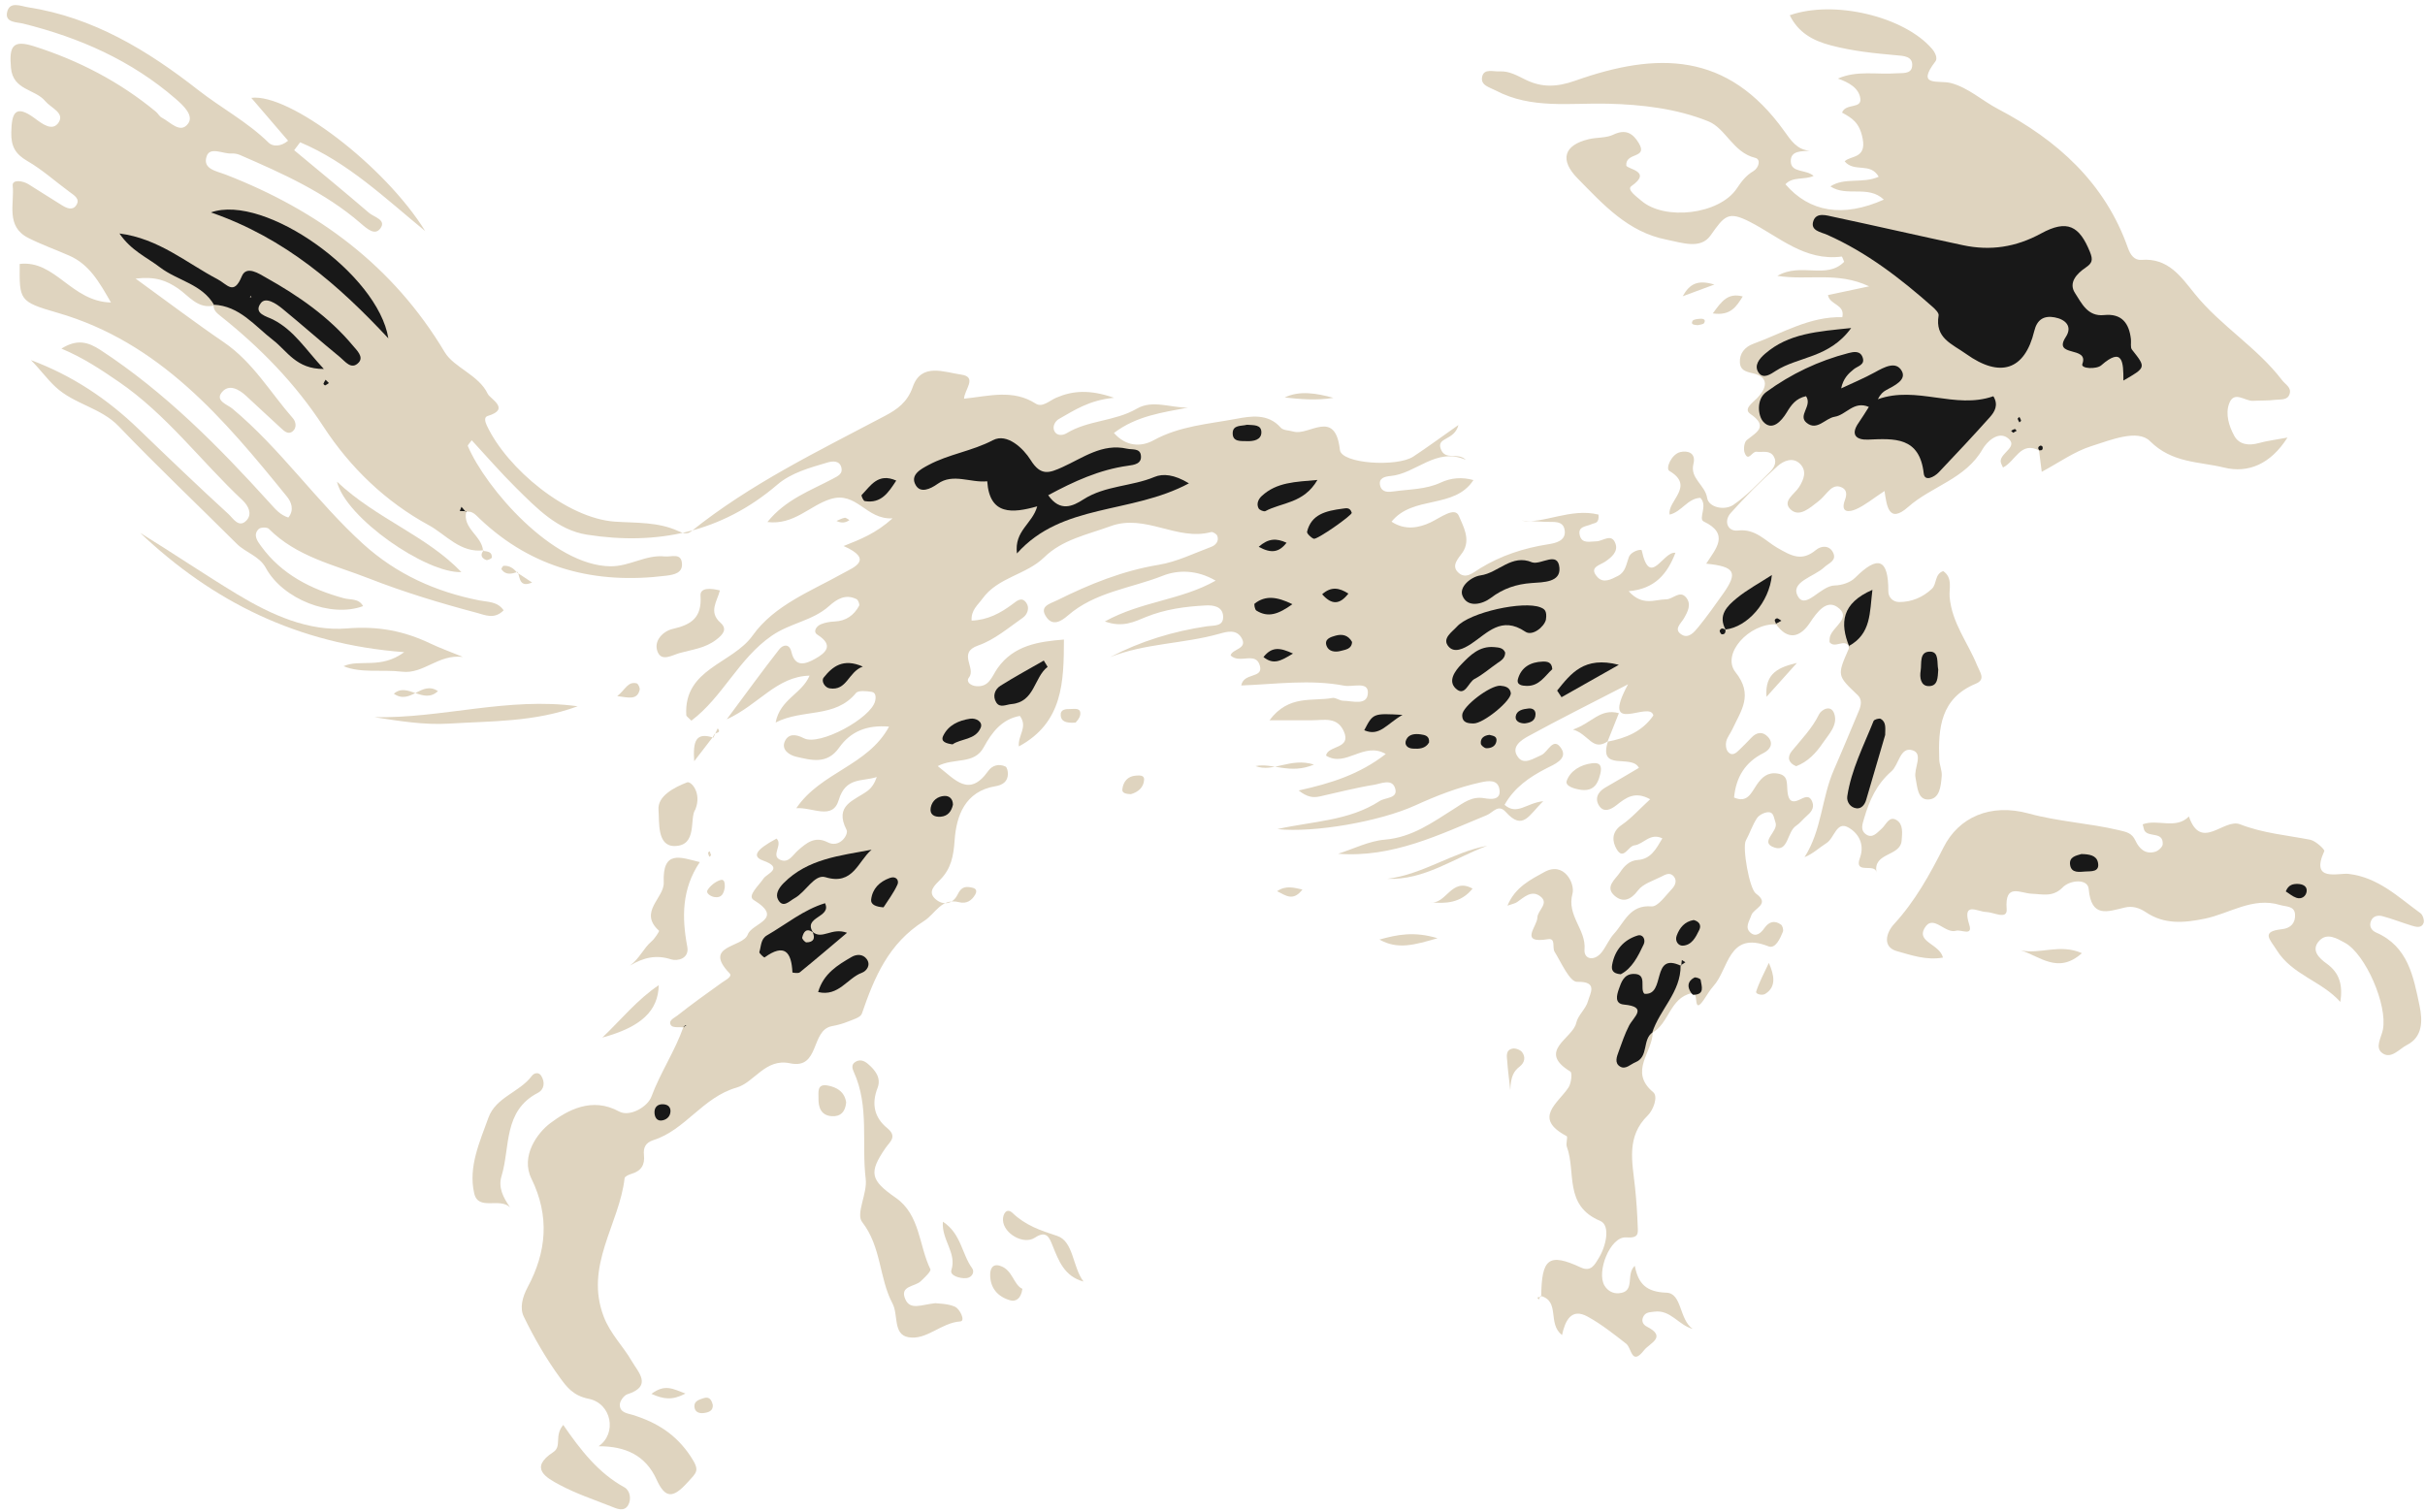 <svg width="255" height="159" viewBox="0 0 255 159" fill="none" xmlns="http://www.w3.org/2000/svg">
<path d="M194.461 68.006C193.935 67.103 192.95 68.273 192.381 67.53C192.394 67.356 192.38 67.156 192.427 66.974C192.703 65.894 194.822 64.954 193.19 63.834C192.063 63.058 191.08 64.349 190.339 65.471C189.306 67.035 188.003 67.421 186.73 65.609L186.792 65.659C183.897 65.543 180.978 68.795 182.499 70.699C184.412 73.094 183.066 74.747 182.174 76.68C181.972 77.119 181.637 77.516 181.523 77.972C181.439 78.308 181.491 78.81 181.699 79.06C182.121 79.569 182.552 79.211 182.91 78.851C183.323 78.438 183.749 78.034 184.145 77.603C184.717 76.98 185.37 76.906 185.92 77.512C186.557 78.212 186.096 78.87 185.462 79.186C183.519 80.153 182.553 81.713 182.345 83.876C183.768 84.504 184.162 83.348 184.745 82.51C185.268 81.756 185.866 81.184 186.926 81.354C188.065 81.536 187.874 82.36 187.95 83.128C188.019 83.816 188.146 84.613 189.182 84.125C189.735 83.866 190.273 83.524 190.579 84.356C190.819 85.009 190.406 85.454 189.941 85.855C189.571 86.173 189.27 86.588 188.868 86.849C187.912 87.471 188.06 89.616 186.612 89.143C184.892 88.582 187.068 87.457 186.699 86.492C186.525 86.034 186.535 85.415 185.963 85.418C185.546 85.421 184.978 85.71 184.75 86.053C184.27 86.775 184.004 87.636 183.583 88.403C183.195 89.109 183.949 93.476 184.643 93.976C186.208 95.101 184.411 95.514 184.167 96.244C183.955 96.882 183.422 97.561 184.095 98.113C184.664 98.581 185.179 98.12 185.535 97.608C186.009 96.93 186.605 96.756 187.279 97.244C187.448 97.366 187.56 97.795 187.479 97.993C187.187 98.715 186.693 99.816 185.962 99.527C181.729 97.854 181.797 101.927 180.174 103.711C179.792 104.131 179.511 104.642 179.187 105.114C177.984 106.875 178.644 104.239 178.025 104.622C178.105 104.462 178.105 104.462 177.861 104.462C175.583 104.957 175.521 107.65 173.731 108.629C172.867 105.824 175.361 104.293 176.19 102.137C176.284 101.923 176.691 101.95 176.628 101.627C176.605 101.513 176.466 101.61 176.388 101.866C176.363 101.949 176.27 102.01 176.204 102.085C175.715 102.697 175.422 103.419 174.984 104.062C174.057 105.422 173.088 105.957 171.587 104.497C173.453 106.488 171.806 108.221 171.482 110.056C172.243 109.443 172.238 107.793 173.787 108.569C173.805 110.646 171.231 112.689 173.844 114.869C174.384 115.319 173.853 116.742 173.278 117.304C170.984 119.542 171.647 122.198 171.928 124.843C172.072 126.203 172.163 127.572 172.213 128.939C172.242 129.714 172.36 130.238 170.989 130.139C169.322 130.018 167.832 133.794 168.735 135.23C169.089 135.793 169.631 136.055 170.217 136.012C172.036 135.881 170.907 134.029 171.907 133.127C172.269 135.022 173.114 135.878 175.237 135.953C176.882 136.012 176.55 138.746 177.991 139.762C176.519 139.374 175.668 137.727 173.984 137.947C173.496 138.011 173 137.981 172.769 138.543C172.579 139.005 172.833 139.346 173.171 139.519C175.332 140.621 173.474 141.249 172.885 142.001C171.553 143.701 171.588 141.778 171.001 141.32C169.698 140.304 168.385 139.26 166.944 138.468C165.226 137.522 164.585 138.898 164.255 140.405C162.689 139.211 164.095 136.847 162.004 136.29L162.067 136.361C162.102 132.322 162.864 131.743 166.235 133.302C167.325 133.806 167.709 132.955 168.071 132.388C168.892 131.102 169.379 128.868 168.268 128.403C164.417 126.793 165.749 123.246 164.76 120.603C164.633 120.264 164.893 119.568 164.736 119.485C161.157 117.587 163.829 116.053 164.941 114.36C165.227 113.925 165.344 112.827 165.134 112.699C161.563 110.528 165.385 109.233 165.748 107.58C165.927 106.764 166.773 106.101 166.987 105.283C167.193 104.492 168.098 103.202 165.843 103.26C165.068 103.28 164.182 101.248 163.464 100.082C163.21 99.668 163.623 98.64 162.783 98.776C159.694 99.275 161.648 97.436 161.663 96.501C161.677 95.719 163.011 94.969 161.89 94.21C161.011 93.615 160.25 94.369 159.528 94.874C159.314 95.023 159.024 95.066 158.517 95.248C159.322 93.284 161.002 92.486 162.383 91.719C164.497 90.542 165.632 92.962 165.356 93.976C164.718 96.313 166.799 97.736 166.62 99.851C166.53 100.909 167.66 101.135 168.432 100.142C168.911 99.526 169.21 98.758 169.732 98.188C170.829 96.99 171.374 95.141 173.666 95.326C174.333 95.379 175.143 94.186 175.81 93.491C176.126 93.162 176.389 92.638 176.009 92.177C175.602 91.681 175.094 91.993 174.683 92.202C173.831 92.634 172.765 92.946 172.241 93.647C171.477 94.67 170.649 94.942 169.806 94.227C168.695 93.284 169.87 92.483 170.352 91.749C170.773 91.109 171.332 90.503 172.212 90.444C173.587 90.35 174.131 89.316 174.806 88.173C173.513 87.538 172.815 88.802 171.869 88.906C171.2 88.98 170.723 90.529 170.005 89.321C169.537 88.532 169.411 87.522 170.52 86.764C171.54 86.066 172.382 85.105 173.522 84.059C171.903 83.154 170.939 83.923 169.971 84.687C169.39 85.145 168.663 85.482 168.177 84.773C167.671 84.035 167.983 83.298 168.803 82.829C169.97 82.163 171.121 81.472 172.34 80.755C171.565 79.249 168.019 81.245 169.093 77.943L169.036 78.003C170.959 77.64 172.693 76.942 173.858 75.248C173.514 73.588 168.172 77.574 171.196 71.969C167.349 73.954 164.01 75.617 160.741 77.407C159.975 77.827 158.794 78.566 159.654 79.665C160.286 80.472 161.259 79.755 162.069 79.418C162.781 79.123 163.347 77.362 164.204 78.764C164.869 79.853 163.344 80.435 162.62 80.805C160.796 81.741 159.226 82.835 158.211 84.645C159.535 85.788 160.458 84.465 162.283 84.261C160.77 85.707 160.164 87.423 158.346 85.403C157.539 84.505 157.01 85.455 156.345 85.728C151.343 87.787 146.443 90.232 140.707 89.791C142.345 89.273 143.957 88.445 145.627 88.306C148.49 88.066 150.634 86.494 152.888 85.073C153.887 84.442 154.755 83.718 156.086 83.949C156.762 84.065 157.907 84.191 157.662 82.952C157.465 81.953 156.478 82.114 155.702 82.282C153.307 82.804 151.039 83.696 148.815 84.708C145.083 86.406 138.165 87.609 134.318 87.198C138.016 86.364 141.832 86.349 145.074 84.247C145.678 83.855 146.981 83.99 146.724 82.977C146.431 81.814 145.218 82.423 144.473 82.541C142.562 82.846 140.682 83.344 138.789 83.76C138.118 83.907 137.491 83.871 136.562 83.135C140.028 82.371 142.99 81.417 145.719 79.297C143.396 77.942 141.509 80.766 139.437 79.466C139.63 78.365 142.161 78.798 141.304 76.904C140.602 75.352 139.223 75.75 137.982 75.75C136.721 75.749 135.459 75.75 133.496 75.75C135.531 73.017 138.035 73.797 140.106 73.405C140.45 73.34 140.853 73.69 141.231 73.695C142.227 73.707 143.835 74.278 143.839 72.816C143.841 71.641 142.238 72.284 141.343 72.112C137.771 71.427 134.166 71.954 130.523 72.092C130.778 70.701 132.829 71.384 132.49 70.045C132.084 68.445 130.347 69.875 129.404 68.931C129.561 68.245 131.18 68.266 130.588 67.149C130.044 66.125 128.998 66.436 128.213 66.656C124.442 67.719 120.425 67.642 116.732 69.111C119.945 67.436 123.353 66.394 126.927 65.865C127.674 65.756 128.704 65.918 128.614 64.766C128.536 63.776 127.582 63.634 126.803 63.674C124.653 63.784 122.53 64.066 120.501 64.89C119.295 65.379 118.067 66.041 116.182 65.358C120.041 63.226 124.179 63.135 127.831 61.067C125.888 59.929 123.898 59.908 122.271 60.552C118.923 61.877 115.15 62.247 112.296 64.732C111.559 65.373 110.698 65.858 110.043 64.916C109.226 63.744 110.398 63.513 111.175 63.127C114.577 61.434 118.05 60.026 121.851 59.399C123.744 59.087 125.544 58.195 127.367 57.513C127.828 57.34 128.208 56.923 128.006 56.361C127.937 56.165 127.531 55.91 127.353 55.958C123.766 56.93 120.453 53.991 116.773 55.34C114.335 56.234 111.721 56.736 109.807 58.609C107.901 60.473 104.952 60.69 103.314 62.956C102.818 63.644 102.102 64.155 102.168 65.269C103.855 65.212 105.199 64.484 106.454 63.55C106.94 63.19 107.436 62.717 107.92 63.397C108.31 63.947 108.019 64.642 107.562 64.962C106.047 66.023 104.567 67.294 102.864 67.884C100.635 68.658 102.682 70.251 101.89 71.255C101.538 71.701 102.072 72.111 102.637 72.163C104.035 72.291 104.282 71.148 104.901 70.271C106.596 67.868 109.203 67.473 111.877 67.263C111.865 71.723 111.783 75.987 107.137 78.502C107.022 77.303 108.113 76.483 107.247 75.293C105.371 75.627 104.305 77 103.444 78.591C102.44 80.448 100.33 79.662 98.606 80.57C100.444 81.99 101.899 83.914 103.908 81.095C104.346 80.481 105.027 80.3 105.723 80.613C105.893 80.69 105.981 81.104 105.985 81.365C105.997 82.214 105.387 82.571 104.688 82.685C101.456 83.215 100.563 85.834 100.385 88.355C100.267 90.05 100.011 91.357 98.868 92.516C98.309 93.083 97.552 93.751 98.288 94.48C99.094 95.277 100.19 95.146 100.706 94.061C101.114 93.203 101.608 93.194 102.327 93.381C102.762 93.496 102.673 93.861 102.561 94.06C102.196 94.703 101.651 95.082 100.858 94.885C98.965 94.413 98.377 96.095 97.174 96.856C93.423 99.227 91.948 102.771 90.629 106.608C90.491 107.011 89.693 107.228 89.164 107.443C88.629 107.662 88.055 107.816 87.484 107.921C85.213 108.336 86.243 112.504 83.069 111.826C80.474 111.272 79.323 113.847 77.454 114.383C73.885 115.408 72.07 118.848 68.693 119.911C67.885 120.165 67.629 120.711 67.714 121.477C67.831 122.515 67.413 123.16 66.4 123.454C66.13 123.532 65.701 123.728 65.68 123.908C65.123 128.777 61.43 133.124 63.487 138.477C64.191 140.307 65.513 141.555 66.428 143.141C67.105 144.314 68.656 145.78 65.966 146.637C65.606 146.753 65.172 147.363 65.175 147.741C65.183 148.619 66.041 148.64 66.677 148.847C69.123 149.649 71.086 150.847 72.627 153.175C73.637 154.699 73.268 154.83 72.29 155.913C70.79 157.572 69.962 157.643 69.038 155.6C67.893 153.068 65.775 152.088 62.941 152.104C64.894 150.781 64.34 147.598 61.89 147.109C60.242 146.779 59.562 145.824 58.883 144.893C57.419 142.883 56.156 140.696 55.072 138.454C54.644 137.57 54.922 136.426 55.487 135.372C57.475 131.666 57.818 127.907 55.88 123.954C54.721 121.591 56.505 119.142 57.871 118.12C59.683 116.765 62.229 115.325 65.104 116.897C66.213 117.503 68.099 116.413 68.497 115.34C69.444 112.786 70.985 110.535 71.875 107.979L71.943 108.054C71.47 107.997 70.764 108.111 70.571 107.848C70.201 107.343 70.917 107.05 71.218 106.813C72.746 105.611 74.323 104.471 75.908 103.344C76.296 103.068 77.048 102.708 76.722 102.369C73.845 99.376 78.121 99.693 78.638 98.269C79.072 97.077 82.547 96.679 79.246 94.647C78.547 94.216 79.798 93.131 80.294 92.386C80.632 91.882 82.464 91.305 80.251 90.509C79.094 90.093 79.395 89.404 81.657 88.195C82.368 88.85 80.975 90.016 82.088 90.446C82.957 90.781 83.347 89.924 83.934 89.416C84.739 88.719 85.661 87.878 87.021 88.579C88.313 89.246 89.257 87.744 89.022 87.284C87.683 84.664 89.833 84.201 91.212 83.187C91.659 82.858 91.981 82.362 92.198 81.718C90.7 82.223 88.928 81.682 88.199 84.133C87.557 86.293 85.482 84.883 83.736 84.998C86.315 81.19 91.248 80.555 93.489 76.419C91.104 76.216 89.41 76.969 88.23 78.642C86.972 80.424 85.314 79.95 83.728 79.587C83.063 79.436 82.091 78.875 82.544 77.934C82.911 77.173 83.644 77.178 84.532 77.642C86.159 78.491 91.614 75.528 92.027 73.719C92.121 73.305 92.098 72.833 91.662 72.763C91.115 72.676 90.255 72.587 90.007 72.89C87.806 75.57 84.426 74.517 81.563 75.987C82.021 73.538 84.323 72.975 85.13 71.057C81.652 71.15 79.808 74.1 76.419 75.655C78.523 72.828 80.194 70.52 81.951 68.278C82.301 67.831 83 67.619 83.22 68.563C83.616 70.253 84.737 69.827 85.693 69.299C86.85 68.659 87.708 67.863 85.96 66.756C85.448 66.431 85.845 65.846 86.334 65.649C86.777 65.469 87.281 65.382 87.763 65.363C88.959 65.314 89.789 64.713 90.339 63.714C90.422 63.566 90.243 63.099 90.07 63.014C88.917 62.443 88.015 62.991 87.168 63.75C85.447 65.29 83.092 65.519 81.148 66.863C77.652 69.279 76.001 73.309 72.7 75.793C72.4 75.474 72.172 75.346 72.165 75.206C71.89 70.305 77.011 69.832 79.146 66.834C81.428 63.631 85.289 62.172 88.688 60.269C89.702 59.701 91.976 58.871 88.711 57.425C90.523 56.705 92.101 56.094 93.855 54.515C91.035 54.673 90.111 51.606 87.293 52.499C85.134 53.183 83.481 55.244 80.696 54.902C82.605 52.528 85.204 51.611 87.555 50.363C88.147 50.049 88.641 49.829 88.475 49.17C88.287 48.419 87.55 48.481 87.014 48.641C85.159 49.195 83.214 49.708 81.736 50.974C75.892 55.984 69.096 57.39 61.718 56.231C58.63 55.746 56.423 53.437 54.272 51.311C52.66 49.719 51.175 47.998 49.606 46.304C49.386 46.616 49.156 46.82 49.193 46.909C51.069 51.316 58.097 59.494 64.187 59.557C66.224 59.578 67.891 58.317 69.894 58.52C70.623 58.594 71.642 58.103 71.714 59.288C71.772 60.251 70.914 60.439 70.065 60.545C62.633 61.476 55.998 59.822 50.46 54.569C50.026 54.157 49.673 53.686 48.984 53.83L49.036 53.764C48.59 55.589 50.693 56.339 50.796 57.932L50.877 57.869C48.426 58.206 46.879 56.207 45.088 55.234C40.586 52.787 36.842 49.207 34.007 44.858C31.06 40.338 27.366 36.554 23.169 33.222C22.776 32.911 22.416 32.606 22.46 32.044C23.619 31.047 24.689 31.55 25.626 32.347C27.56 33.993 29.782 35.293 31.705 37.583C30.675 35.649 29.054 34.983 27.776 33.946C27.006 33.322 26.438 32.664 26.992 31.727C27.599 30.701 28.571 31.087 29.325 31.527C31.625 32.867 33.618 34.612 35.538 36.441C35.798 36.688 36.006 37.092 36.522 36.926C34.377 33.848 31.262 31.982 28.162 30.108C27.478 29.695 26.571 29.296 25.94 29.805C24.18 31.226 22.902 30.169 21.457 29.272C19.148 27.838 16.759 26.537 14.211 25.543C16.296 26.958 18.663 27.888 20.74 29.306C21.707 29.966 23.268 30.343 22.544 32.125C20.801 32.548 19.849 31.1 18.705 30.326C17.499 29.51 16.38 29.058 14.258 29.3C17.673 31.774 20.545 33.955 23.521 35.983C26.605 38.083 28.426 41.286 30.807 43.998C31.108 44.341 31.23 44.972 30.795 45.347C30.314 45.761 29.892 45.343 29.539 45.02C28.314 43.902 27.106 42.763 25.886 41.639C25.108 40.92 24.06 40.345 23.321 41.265C22.603 42.158 23.92 42.547 24.421 42.964C29.52 47.211 33.274 52.746 38.167 57.19C41.683 60.385 45.801 62.234 50.396 63.144C51.303 63.324 52.308 63.243 52.959 64.187C51.979 65.177 51.005 64.68 50.117 64.445C46.285 63.429 42.53 62.294 38.796 60.835C35.067 59.377 31.211 58.563 28.261 55.612C28.08 55.43 27.4 55.444 27.209 55.631C26.561 56.262 27.087 56.934 27.45 57.434C29.608 60.409 32.695 61.966 36.138 62.912C36.861 63.111 37.72 62.908 38.181 63.745C34.8 65.008 29.739 63.023 27.952 59.727C27.269 58.467 25.84 58.132 24.895 57.188C20.767 53.069 16.528 49.057 12.497 44.845C10.6 42.862 7.818 42.534 5.84 40.693C4.926 39.845 4.225 38.846 3.251 37.871C7.632 39.507 11.312 41.979 14.576 45.128C17.704 48.144 20.843 51.153 24.048 54.087C24.498 54.498 25.14 55.621 25.954 54.697C26.526 54.046 26.134 53.204 25.508 52.617C21.129 48.506 17.527 43.603 12.481 40.148C10.641 38.889 8.824 37.659 6.46 36.663C8.099 35.638 9.248 35.948 10.583 36.822C17.346 41.25 22.968 46.934 28.348 52.876C28.954 53.545 29.453 54.16 30.322 54.428C30.969 53.629 30.626 52.785 30.185 52.242C23.536 44.05 16.791 35.991 6.025 32.887C1.997 31.725 2.042 31.57 2.07 27.758C5.827 27.327 7.485 31.716 11.669 31.814C10.404 29.605 9.381 27.806 7.272 26.879C5.841 26.249 4.358 25.725 2.967 25.019C0.572 23.804 1.53 21.415 1.336 19.519C1.268 18.856 2.383 18.983 3.024 19.394C4.168 20.127 5.328 20.836 6.476 21.563C7.003 21.896 7.63 22.185 8.027 21.572C8.443 20.927 7.828 20.561 7.342 20.205C5.846 19.111 4.454 17.846 2.862 16.925C1.591 16.192 1.156 15.355 1.186 13.926C1.228 11.931 1.567 10.898 3.652 12.44C4.42 13.008 5.533 13.891 6.18 12.857C6.806 11.855 5.353 11.354 4.757 10.635C3.686 9.344 1.374 9.514 1.154 7.147C0.938 4.8 1.371 4.163 3.606 4.875C8.288 6.368 12.588 8.601 16.39 11.745C16.615 11.931 16.76 12.242 17.006 12.368C17.902 12.828 18.971 14.114 19.782 12.997C20.394 12.153 19.323 11.129 18.464 10.386C13.806 6.354 8.365 3.955 2.447 2.485C1.769 2.316 0.545 2.391 0.736 1.341C0.964 0.071 2.19 0.647 2.948 0.764C9.803 1.825 15.504 5.289 20.853 9.477C23.276 11.373 26.03 12.822 28.252 15.011C28.685 15.436 29.542 15.435 30.293 14.799C29.029 13.326 27.76 11.846 26.424 10.291C30.399 9.779 40.467 17.427 44.71 24.3C40.526 20.875 36.581 17.072 31.56 14.964C31.351 15.242 31.143 15.52 30.934 15.798C33.562 17.988 36.21 20.155 38.802 22.385C39.322 22.832 40.663 23.119 39.998 24.02C39.441 24.774 38.694 24.151 37.921 23.48C34.194 20.246 29.717 18.247 25.232 16.299C24.97 16.186 24.654 16.127 24.368 16.145C23.457 16.207 22.089 15.381 21.732 16.431C21.269 17.791 22.768 17.988 23.747 18.369C33.414 22.127 41.327 27.945 46.765 37.038C47.739 38.668 50.344 39.42 51.291 41.425C51.544 41.96 53.735 43.016 51.278 43.75C50.879 43.869 51.007 44.356 51.192 44.75C53.325 49.306 59.632 54.527 64.672 54.862C66.899 55.01 69.192 54.878 71.303 55.844C71.764 56.055 72.233 56.247 72.674 55.892C78.905 50.879 86.068 47.437 93.076 43.728C94.347 43.055 95.418 42.307 95.985 40.684C96.882 38.113 99.295 39.149 101.077 39.399C102.808 39.642 101.408 40.985 101.374 41.931C104.009 41.654 106.517 40.915 108.91 42.448C109.609 42.896 110.358 42.133 111.072 41.826C112.825 41.069 114.617 40.957 117.148 41.835C114.516 42.085 112.972 43.153 111.363 44.057C110.944 44.292 110.643 44.848 110.867 45.327C111.115 45.858 111.755 45.808 112.15 45.568C114.432 44.176 117.227 44.327 119.554 42.974C121.194 42.021 123.1 42.893 124.911 42.87C122.237 43.385 119.528 43.726 117.135 45.536C118.383 46.946 119.946 47.051 121.314 46.3C124.045 44.8 127.074 44.596 129.999 44.048C131.514 43.764 133.334 43.45 134.677 44.977C134.939 45.276 135.561 45.256 136.015 45.389C137.652 45.87 140.406 42.915 140.898 47.318C141.063 48.787 146.925 49.133 148.616 48.019C150.025 47.091 151.384 46.088 153.362 44.698C152.927 46.388 151.017 45.944 151.51 47.234C151.986 48.483 153.306 47.521 154.141 48.366C151.006 46.981 148.928 49.823 146.195 50.065C145.639 50.115 144.913 50.274 145.136 51.101C145.333 51.829 146.04 51.757 146.603 51.676C148.243 51.444 149.932 51.483 151.487 50.758C152.589 50.244 153.748 50.156 154.939 50.49C152.923 53.585 148.6 52.05 146.326 54.865C147.722 55.796 149.198 55.531 150.442 54.936C151.495 54.432 153.002 53.245 153.414 54.275C153.798 55.235 154.745 56.75 153.771 58.133C153.352 58.729 152.585 59.479 153.318 60.19C154.124 60.975 154.877 60.236 155.647 59.767C157.842 58.426 160.238 57.64 162.791 57.243C163.554 57.126 164.751 56.886 164.521 55.692C164.332 54.71 163.307 54.922 162.543 54.884C161.467 54.83 160.389 54.778 159.974 54.757C162.256 55.145 165.151 53.386 168.091 54.121C168.182 55.087 167.674 54.982 167.393 55.115C166.827 55.385 165.861 55.329 166.127 56.325C166.366 57.221 167.19 56.937 167.862 56.931C168.55 56.926 169.465 56.028 169.874 57.169C170.174 58.003 169.485 58.595 168.803 59.062C168.236 59.45 167.032 59.653 167.976 60.69C168.604 61.38 169.412 60.939 170.131 60.57C170.947 60.152 171.006 59.33 171.275 58.607C171.523 57.942 172.601 57.72 172.635 57.882C173.501 61.903 174.851 57.965 176.18 58.135C175.326 60.375 174.002 61.943 171.26 62.177C172.719 63.791 174.005 63.041 175.209 63.032C175.933 63.026 176.652 62.011 177.324 62.864C177.881 63.569 177.47 64.346 177.063 65.048C176.75 65.586 175.937 66.2 176.851 66.753C177.562 67.184 178.155 66.479 178.566 65.978C179.492 64.847 180.337 63.649 181.184 62.455C182.778 60.206 182.467 59.587 179.417 59.282C180.401 57.734 181.926 56.17 179.156 54.846C178.54 54.554 179.62 53.172 178.8 52.358C177.448 52.419 176.835 53.829 175.572 54.12C175.287 52.694 178.294 51.144 175.539 49.527C175.121 49.281 175.749 47.777 176.682 47.547C177.436 47.362 178.373 47.602 178.072 48.792C177.685 50.322 179.297 50.994 179.517 52.375C179.674 53.362 181.336 53.737 182.284 53.088C183.691 52.125 184.887 50.84 186.115 49.633C186.518 49.236 186.884 48.647 186.538 48.037C186.119 47.299 185.365 47.593 184.705 47.511C184.23 47.452 183.846 48.633 183.46 47.627C183.315 47.248 183.408 46.506 183.68 46.286C184.731 45.439 185.993 44.867 184.044 43.521C183.336 43.033 184.231 42.4 184.705 41.933C185.802 40.851 186.101 39.643 184.288 39.253C183.435 39.069 183.004 38.845 182.958 38.143C182.896 37.186 183.474 36.483 184.361 36.161C187.428 35.049 190.29 33.262 193.728 33.361C194.044 31.99 192.398 32.084 192.218 31.034C193.42 30.779 194.628 30.521 196.548 30.113C193.175 28.534 190.176 29.525 186.897 29.013C189.394 27.563 192.054 29.43 193.922 27.535C193.818 27.307 193.719 26.976 193.663 26.983C189.772 27.493 187.083 24.903 183.984 23.32C181.723 22.167 181.342 22.682 179.87 24.766C178.811 26.264 176.842 25.515 175.24 25.202C171.194 24.413 168.588 21.506 165.893 18.764C163.971 16.809 164.441 15.256 167.08 14.634C167.927 14.434 168.887 14.527 169.642 14.166C170.932 13.547 171.698 14.001 172.326 15.05C173.324 16.717 170.925 15.969 171.008 17.407C171.117 17.808 173.793 18.001 171.55 19.573C171.023 19.943 172.117 20.695 172.58 21.098C175.042 23.238 180.797 22.561 182.628 19.828C183.136 19.069 183.599 18.457 184.378 17.996C184.928 17.669 185.222 16.757 184.558 16.598C182.248 16.044 181.462 13.493 179.643 12.762C176.319 11.425 172.699 10.994 169.048 10.905C165.105 10.809 161.039 11.493 157.297 9.524C156.618 9.166 155.617 8.977 155.87 8.013C156.086 7.192 157.036 7.547 157.687 7.509C158.714 7.451 159.548 7.96 160.44 8.393C162.129 9.213 163.701 9.173 165.642 8.487C174.238 5.445 181.657 5.419 187.642 13.814C188.335 14.785 188.976 15.76 190.313 15.854C189.451 15.919 188.265 15.823 188.309 16.987C188.353 18.206 189.899 17.783 190.711 18.501C189.714 18.949 188.519 18.542 187.746 19.378C190.282 22.319 193.792 22.905 198.094 20.995C196.444 19.421 194.202 20.754 192.473 19.602C193.993 18.618 195.827 19.347 197.555 18.589C196.665 17.027 194.995 18.179 193.974 16.971C194.555 16.349 196.281 16.716 195.869 14.586C195.54 12.887 194.778 12.438 193.702 11.844C194.066 10.826 195.781 11.488 195.623 10.355C195.472 9.256 194.403 8.659 193.262 8.264C195.272 7.376 197.351 7.864 199.368 7.711C200.01 7.662 200.961 7.826 201.067 6.993C201.206 5.896 200.136 5.876 199.411 5.812C197.088 5.607 194.794 5.372 192.515 4.77C190.584 4.26 189.1 3.416 188.202 1.605C192.855 -0.038 200.24 1.731 203.162 5.14C203.517 5.554 203.766 6.135 203.518 6.458C201.422 9.181 203.867 8.398 205.147 8.735C206.988 9.221 208.417 10.578 210.089 11.455C216.293 14.706 221.347 19.211 223.763 26.081C224.02 26.811 224.44 27.392 225.187 27.332C227.997 27.108 229.332 29.092 230.805 30.916C233.52 34.28 237.339 36.53 239.972 39.985C240.318 40.441 240.969 40.737 240.769 41.414C240.554 42.135 239.812 41.979 239.273 42.048C238.499 42.149 237.708 42.108 236.926 42.156C236.064 42.21 234.918 41.022 234.397 42.462C233.994 43.575 234.396 44.839 234.948 45.844C235.462 46.78 236.492 46.892 237.551 46.593C238.374 46.361 239.236 46.263 240.538 46.019C238.768 48.813 236.408 49.798 233.874 49.175C231.259 48.531 228.423 48.73 226.082 46.394C224.784 45.099 221.926 46.285 219.923 46.917C218.122 47.485 216.512 48.654 214.697 49.622C214.593 48.792 214.501 48.073 214.41 47.353L214.472 47.4C212.469 46.329 211.957 48.512 210.625 49.169C210.536 48.936 210.374 48.71 210.379 48.49C210.404 47.587 212.278 46.973 211.133 46.075C210.133 45.292 208.921 46.462 208.483 47.229C206.683 50.38 203.124 51.129 200.65 53.319C198.588 55.145 198.4 53.158 198.165 51.639C196.943 52.443 196.123 53.131 195.184 53.55C194.493 53.858 193.481 53.998 194.006 52.58C194.241 51.947 194.206 51.406 193.478 51.189C192.956 51.034 192.552 51.345 192.204 51.721C191.875 52.077 191.561 52.46 191.18 52.75C190.328 53.397 189.248 54.417 188.334 53.618C187.322 52.733 188.706 51.984 189.181 51.226C189.675 50.438 190.026 49.554 189.307 48.807C188.537 48.008 187.523 48.48 186.922 49.018C185.194 50.568 183.544 52.219 181.996 53.95C181.22 54.817 181.68 55.926 182.756 55.796C184.591 55.571 185.666 56.911 186.889 57.611C188.408 58.482 189.462 59.081 190.967 57.833C191.491 57.398 192.346 57.309 192.749 58.097C193.192 58.967 192.279 59.228 191.822 59.663C190.773 60.666 188.159 61.204 189.077 62.745C189.898 64.123 191.43 61.597 192.945 61.571C193.668 61.559 194.572 61.263 195.068 60.768C197.473 58.368 198.581 58.73 198.568 62.193C198.565 62.804 199.037 63.316 199.713 63.316C201.03 63.318 202.195 62.815 203.148 61.925C203.68 61.427 203.423 60.374 204.336 60.063C205.365 60.761 204.939 61.911 205.012 62.771C205.242 65.506 206.937 67.587 207.905 69.98C208.21 70.733 208.84 71.458 207.755 71.909C204.068 73.438 203.799 76.559 203.922 79.88C203.944 80.459 204.228 81.042 204.181 81.607C204.096 82.641 203.988 84.052 202.763 84.083C201.633 84.112 201.623 82.751 201.425 81.789C201.22 80.79 202.306 79.253 201.081 78.898C199.795 78.524 199.676 80.435 198.902 81.111C197.331 82.481 196.577 84.169 196.022 86.062C195.848 86.65 195.622 87.265 196.135 87.685C196.861 88.277 197.358 87.594 197.854 87.165C198.334 86.749 198.637 85.764 199.436 86.25C200.157 86.689 200.023 87.637 199.966 88.41C199.838 90.105 196.918 89.627 197.328 91.765C197.2 90.712 194.917 92.033 195.574 90.242C196.142 88.7 195.325 87.541 194.317 87.003C193.105 86.355 192.89 88.155 192.059 88.671C191.331 89.122 190.714 89.752 189.753 90.154C191.576 87.308 191.542 83.93 192.84 80.969C193.743 78.908 194.595 76.826 195.472 74.754C195.715 74.181 195.819 73.558 195.348 73.109C193.18 71.043 193.167 71.058 194.398 68.247C194.434 68.166 194.399 68.053 194.397 67.956C195.355 66.506 195.334 64.733 196.068 63.463C195.115 64.676 195.309 66.505 194.461 68.006Z" fill="#DFD4BF"/>
<path d="M225.312 86.696C226.876 86.102 228.801 87.268 230.172 85.87C231.455 89.587 233.842 86.023 235.555 86.693C237.938 87.627 240.455 87.835 242.926 88.315C243.504 88.428 244.482 89.353 244.411 89.509C242.898 92.812 245.89 91.783 246.951 91.906C250.095 92.272 252.183 94.348 254.523 96.04C254.769 96.217 254.952 96.792 254.851 97.07C254.639 97.655 254.054 97.486 253.602 97.349C252.577 97.038 251.579 96.636 250.545 96.36C250.085 96.236 249.536 96.306 249.315 96.872C249.099 97.427 249.381 97.865 249.854 98.071C253.237 99.547 253.785 102.72 254.43 105.787C254.757 107.35 254.763 109.062 253.1 109.901C252.312 110.297 251.444 111.438 250.51 110.756C249.7 110.168 250.408 109.133 250.572 108.291C251.078 105.692 248.744 100.351 246.593 99.162C245.729 98.683 244.705 98.073 243.897 98.923C242.939 99.93 243.898 100.797 244.656 101.341C246.035 102.332 246.362 103.611 246.1 105.376C244.11 103.154 241.043 102.542 239.414 99.937C238.688 98.774 237.707 97.971 239.945 97.727C240.915 97.621 241.384 97.043 241.334 96.173C241.283 95.254 240.377 95.368 239.76 95.179C236.885 94.303 234.462 96.079 231.839 96.619C229.626 97.074 227.577 97.235 225.65 95.938C224.939 95.459 224.21 95.261 223.435 95.444C221.599 95.877 219.913 96.581 219.635 93.491C219.533 92.369 217.653 92.555 216.91 93.319C215.868 94.388 214.784 94.037 213.651 93.994C212.44 93.951 210.794 92.815 211.009 95.61C211.099 96.781 209.633 95.927 208.851 95.913C207.962 95.895 206.276 94.739 207.082 97.272C207.47 98.492 206.211 97.732 205.691 97.887C204.501 98.241 203.252 96.041 202.358 97.643C201.55 99.088 203.951 99.278 204.312 100.708C202.558 101.025 200.94 100.443 199.464 100.031C197.94 99.607 198.311 98.121 199.165 97.191C201.374 94.784 202.92 91.992 204.378 89.106C205.965 85.965 209.281 84.448 213.334 85.558C216.454 86.413 219.655 86.566 222.773 87.301C223.616 87.5 224.172 87.592 224.554 88.414C224.943 89.254 225.604 89.896 226.646 89.573C226.967 89.475 227.406 89.073 227.42 88.79C227.493 87.448 226.027 88.068 225.534 87.407C225.435 87.275 225.426 87.076 225.312 86.696Z" fill="#DFD4BF"/>
<path d="M98.361 137.057C98.707 137.109 99.631 137.089 100.404 137.421C100.94 137.651 101.549 138.939 100.978 138.976C98.964 139.109 97.445 140.97 95.535 140.639C93.874 140.351 94.488 138.283 93.852 137.089C92.436 134.428 92.696 131.138 90.652 128.511C89.98 127.648 91.217 125.506 91.035 124.014C90.579 120.264 91.434 116.361 89.784 112.746C89.627 112.405 89.496 111.982 89.914 111.701C90.393 111.378 90.855 111.543 91.247 111.873C92.035 112.534 92.684 113.369 92.28 114.412C91.621 116.111 91.946 117.54 93.287 118.636C94.403 119.548 93.567 120.077 93.11 120.745C91.328 123.343 91.534 124.12 94.186 125.967C96.766 127.762 96.612 130.98 97.834 133.485C97.937 133.697 97.218 134.371 96.81 134.756C96.189 135.342 94.554 135.216 95.207 136.661C95.735 137.827 96.902 137.204 98.361 137.057Z" fill="#DFD4BF"/>
<path d="M14.737 56.04C18.157 58.149 21.48 60.403 24.935 62.495C28.58 64.701 32.475 66.417 36.478 66.092C39.78 65.823 42.492 66.358 45.294 67.695C46.255 68.154 47.264 68.513 48.666 69.088C46.061 68.784 44.553 70.918 42.271 70.642C40.165 70.387 37.984 70.825 36.124 70.066C37.812 69.283 40.033 70.42 42.501 68.588C31.267 67.743 22.333 63.242 14.737 56.04Z" fill="#DFD4BF"/>
<path d="M53.632 126.976C52.513 125.903 50.3 127.38 49.867 125.509C49.227 122.739 50.437 120.118 51.359 117.552C52.138 115.384 54.639 114.881 55.922 113.157C56.163 112.833 56.649 112.722 56.91 113.139C57.327 113.805 57.247 114.578 56.558 114.936C52.901 116.837 53.669 120.633 52.737 123.693C52.372 124.894 52.905 125.918 53.632 126.976Z" fill="#DFD4BF"/>
<path d="M59.227 149.86C61.068 152.528 62.922 154.917 65.656 156.421C66.265 156.756 66.408 157.681 66.058 158.29C65.622 159.05 64.842 158.661 64.226 158.417C62.426 157.706 60.571 157.084 58.871 156.176C57.449 155.416 55.591 154.413 58.178 152.72C59.117 152.104 58.247 151.023 59.227 149.86Z" fill="#DFD4BF"/>
<path d="M66.234 101.552C67.238 100.838 67.662 99.728 68.507 99.01C68.861 98.709 69.348 97.93 69.305 97.891C67.093 95.907 69.858 94.453 69.795 92.816C69.658 89.35 71.535 90.164 73.587 90.668C71.684 93.503 71.69 96.481 72.271 99.572C72.509 100.846 71.195 101.099 70.592 100.903C68.991 100.383 67.684 100.7 66.234 101.552Z" fill="#DFD4BF"/>
<path d="M60.744 74.279C56.182 75.959 51.654 75.823 47.204 76.103C44.608 76.265 41.973 75.828 39.351 75.423C46.457 75.58 53.391 73.271 60.744 74.279Z" fill="#DFD4BF"/>
<path d="M35.434 50.658C39.637 54.602 44.775 56.282 48.517 60.166C44.823 60.324 36.347 54.467 35.434 50.658Z" fill="#DFD4BF"/>
<path d="M113.937 134.784C111.922 134.234 111.332 132.608 110.686 131.01C110.35 130.18 110.058 129.346 108.823 130.167C107.641 130.953 105.531 129.746 105.467 128.324C105.439 127.684 105.848 126.972 106.479 127.575C107.836 128.872 109.378 129.4 111.149 129.974C112.903 130.542 112.764 133.232 113.937 134.784Z" fill="#DFD4BF"/>
<path d="M73.119 85.134C72.465 86.034 73.393 88.939 70.951 88.978C69.063 89.009 69.351 86.444 69.245 85.179C69.12 83.707 70.926 82.796 72.255 82.281C72.652 82.126 73.83 83.369 73.119 85.134Z" fill="#DFD4BF"/>
<path d="M75.7 62.096C75.428 63.222 74.469 64.346 75.758 65.489C76.508 66.154 76.06 66.721 75.271 67.311C74.104 68.183 72.766 68.317 71.469 68.681C70.665 68.907 69.585 69.606 69.157 68.568C68.672 67.389 69.758 66.366 70.722 66.149C72.722 65.695 73.818 64.948 73.663 62.65C73.604 61.763 74.767 61.862 75.7 62.096Z" fill="#DFD4BF"/>
<path d="M145.877 92.427C149.658 91.958 152.751 89.627 156.393 88.949C152.905 90.237 149.793 92.58 145.877 92.427Z" fill="#DFD4BF"/>
<path d="M188.866 80.585C188.058 80.236 187.895 79.632 188.424 78.983C189.437 77.74 190.56 76.606 191.283 75.123C191.513 74.651 192.523 74.054 192.873 75.039C193.306 76.254 192.278 77.247 191.667 78.156C190.989 79.162 190.108 80.123 188.866 80.585Z" fill="#DFD4BF"/>
<path d="M63.34 109.122C65.287 107.265 67.034 105.104 69.271 103.611C69.204 106.327 67.429 108.006 63.34 109.122Z" fill="#DFD4BF"/>
<path d="M99.147 128.486C101.07 129.734 101.136 131.883 102.222 133.376C102.522 133.788 102.199 134.371 101.618 134.423C100.932 134.483 99.857 134.155 100.041 133.586C100.632 131.752 98.995 130.412 99.147 128.486Z" fill="#DFD4BF"/>
<path d="M212.493 99.946C214.503 100.402 216.604 99.215 218.919 100.244C216.422 102.495 214.494 100.563 212.493 99.946Z" fill="#DFD4BF"/>
<path d="M107.508 135.556C107.36 136.63 106.779 136.915 106.218 136.753C104.924 136.379 104.118 135.474 104.121 134.06C104.123 133.45 104.369 132.869 105.169 133.129C106.497 133.559 106.549 135.09 107.508 135.556Z" fill="#DFD4BF"/>
<path d="M151.165 98.673C148.736 99.378 146.973 99.901 145.056 98.814C146.94 98.289 148.691 97.934 151.165 98.673Z" fill="#DFD4BF"/>
<path d="M150.386 94.893C152.074 95.188 152.602 92.2 154.848 93.455C153.62 94.977 152.033 95.058 150.386 94.893Z" fill="#DFD4BF"/>
<path d="M158.814 114.66C158.656 113.204 158.549 112.459 158.502 111.712C158.467 111.163 158.262 110.458 159.043 110.282C159.35 110.214 159.872 110.409 160.059 110.66C160.449 111.183 160.325 111.764 159.788 112.182C159.222 112.624 158.853 113.163 158.814 114.66Z" fill="#DFD4BF"/>
<path d="M88.978 115.943C88.895 116.939 88.37 117.457 87.452 117.39C86.33 117.307 86.045 116.451 86.068 115.509C86.083 114.905 85.875 113.961 87.009 114.159C88.021 114.337 88.826 114.848 88.978 115.943Z" fill="#DFD4BF"/>
<path d="M186.003 101.268C186.586 102.593 186.8 103.799 185.619 104.528C185.298 104.728 184.584 104.548 184.668 104.288C185.005 103.246 185.542 102.269 186.003 101.268Z" fill="#DFD4BF"/>
<path d="M188.953 69.722C187.962 70.827 186.97 71.933 185.755 73.287C185.544 70.705 187.18 70.153 188.953 69.722Z" fill="#DFD4BF"/>
<path d="M135.094 41.803C136.642 41.048 138.434 41.354 140.218 41.841C138.4 42.15 136.602 41.966 135.094 41.803Z" fill="#DFD4BF"/>
<path d="M169.094 77.944C167.454 79.086 167.092 77.224 165.405 76.725C167.397 76.045 168.252 74.468 170.233 75.003C169.789 76.117 169.413 77.061 169.036 78.003L169.094 77.944Z" fill="#DFD4BF"/>
<path d="M180.109 32.961C181.045 31.674 181.699 30.764 183.258 31.178C182.575 32.262 181.979 33.232 180.109 32.961Z" fill="#DFD4BF"/>
<path d="M168.224 81.588C168.05 82.228 167.696 83.249 166.281 83.07C165.612 82.985 164.543 82.694 164.749 82.117C165.122 81.065 166.205 80.425 167.381 80.277C167.904 80.211 168.643 80.208 168.224 81.588Z" fill="#DFD4BF"/>
<path d="M118.918 83.523C118.49 83.505 117.969 83.448 118.019 83.016C118.107 82.228 118.563 81.627 119.459 81.57C119.818 81.547 120.338 81.503 120.309 81.999C120.259 82.841 119.664 83.306 118.918 83.523Z" fill="#DFD4BF"/>
<path d="M64.906 73.21C65.763 72.534 66.008 71.642 66.946 71.868C67.106 71.906 67.314 72.352 67.265 72.549C66.997 73.626 66.177 73.386 64.906 73.21Z" fill="#DFD4BF"/>
<path d="M41.416 72.961C43.201 74.194 44.319 71.521 46.053 72.686C44.501 74.147 42.846 71.684 41.416 72.961Z" fill="#DFD4BF"/>
<path d="M138.173 80.409C135.644 81.482 133.843 80.205 132.025 80.569C133.894 81.278 135.678 79.629 138.173 80.409Z" fill="#DFD4BF"/>
<path d="M76.215 93.318C76.112 93.946 75.906 94.477 75.114 94.343C74.71 94.273 74.217 93.931 74.391 93.633C74.662 93.173 75.186 92.753 75.693 92.572C76.233 92.379 76.214 92.937 76.215 93.318Z" fill="#DFD4BF"/>
<path d="M74.961 77.512C74.408 78.228 73.856 78.945 72.998 80.058C72.857 77.933 73.169 76.974 75.016 77.581L74.961 77.512Z" fill="#DFD4BF"/>
<path d="M136.957 93.553C135.974 94.826 135.215 94.189 134.293 93.728C135.247 93.077 136.086 93.37 136.957 93.553Z" fill="#DFD4BF"/>
<path d="M176.943 31.157C177.689 29.819 178.546 29.405 180.274 29.926C178.961 30.412 178.07 30.74 176.943 31.157Z" fill="#DFD4BF"/>
<path d="M113.104 75.992C111.994 76.091 111.583 75.797 111.538 75.262C111.48 74.576 112.076 74.567 112.551 74.568C112.991 74.569 113.67 74.404 113.597 75.135C113.555 75.559 113.133 75.945 113.104 75.992Z" fill="#DFD4BF"/>
<path d="M178.526 34.199C178.154 34.159 177.762 34.156 177.976 33.753C178.067 33.584 178.484 33.553 178.758 33.526C179.045 33.498 179.415 33.571 179.206 33.961C179.112 34.136 178.706 34.143 178.526 34.199Z" fill="#DFD4BF"/>
<path d="M74.955 147.763C74.984 148.375 74.549 148.529 74.051 148.604C73.507 148.687 73.051 148.502 73.018 147.926C72.984 147.346 73.525 147.196 73.975 147.048C74.606 146.839 74.824 147.238 74.955 147.763Z" fill="#DFD4BF"/>
<path d="M72.082 146.561C70.681 147.295 69.796 147.165 68.501 146.595C69.936 145.512 70.784 146.084 72.082 146.561Z" fill="#DFD4BF"/>
<path d="M54.375 60.221C54.886 60.557 55.395 60.893 55.955 61.262C54.631 61.826 54.685 60.809 54.446 60.147L54.375 60.221Z" fill="#DFD4BF"/>
<path d="M54.445 60.147C53.825 60.345 53.199 60.534 52.73 59.872C52.695 59.823 52.87 59.513 52.96 59.507C53.561 59.466 54.013 59.766 54.37 60.227C54.375 60.222 54.445 60.147 54.445 60.147Z" fill="#DFD4BF"/>
<path d="M75.015 77.579C75.167 77.252 75.319 76.924 75.47 76.596C75.916 77.134 75.187 77.016 75.099 77.257C75.066 77.344 75.001 77.419 74.955 77.506C74.959 77.51 75.015 77.579 75.015 77.579Z" fill="#DFD4BF"/>
<path d="M50.796 57.933C51.231 58.008 51.762 57.995 51.716 58.635C51.709 58.742 51.271 58.952 51.119 58.893C50.625 58.696 50.46 58.333 50.874 57.87C50.877 57.869 50.796 57.933 50.796 57.933Z" fill="#DFD4BF"/>
<path d="M89.322 54.697C88.879 55.023 88.426 55.016 87.961 54.786C88.247 54.67 88.525 54.509 88.822 54.457C88.968 54.431 89.149 54.608 89.322 54.697Z" fill="#DFD4BF"/>
<path d="M74.78 89.956C74.715 90.01 74.651 90.061 74.587 90.114C74.538 89.973 74.473 89.835 74.453 89.69C74.447 89.644 74.566 89.58 74.627 89.525C74.678 89.67 74.729 89.813 74.78 89.956Z" fill="#DFD4BF"/>
<path d="M162.005 136.291C161.935 136.423 161.866 136.554 161.797 136.686C161.751 136.61 161.705 136.537 161.659 136.462C161.795 136.428 161.93 136.394 162.067 136.361L162.005 136.291Z" fill="#DFD4BF"/>
<path d="M223.285 40.023C223.291 38.103 223.232 36.428 220.952 38.424C220.468 38.849 218.774 38.794 218.969 38.278C219.697 36.342 215.801 37.62 217.229 35.438C217.958 34.325 217.196 33.588 216.052 33.376C214.935 33.17 214.207 33.597 213.915 34.806C212.91 38.979 210.29 39.752 206.768 37.239C205.244 36.152 203.445 35.569 203.855 33.174C203.9 32.914 203.497 32.517 203.222 32.273C199.84 29.279 196.29 26.535 192.12 24.687C191.473 24.401 190.311 24.263 190.692 23.214C191.022 22.307 192.059 22.65 192.781 22.803C197.33 23.773 201.864 24.817 206.413 25.788C209.291 26.402 211.969 26.003 214.63 24.553C217.382 23.052 218.655 23.754 219.767 26.494C220.114 27.348 220.001 27.678 219.322 28.139C218.387 28.774 217.482 29.724 218.197 30.818C218.88 31.861 219.509 33.318 221.249 33.136C223.109 32.944 223.891 33.989 224.077 35.676C224.119 36.046 223.996 36.529 224.187 36.771C225.674 38.654 225.691 38.64 223.285 40.023Z" fill="#181818"/>
<path d="M189.913 41.666C188.827 41.905 188.353 42.602 187.88 43.382C187.314 44.314 186.335 45.378 185.41 44.346C184.867 43.739 184.652 42.015 185.731 41.227C188.339 39.323 191.239 37.942 194.381 37.132C194.92 36.993 195.613 36.858 195.867 37.592C196.14 38.378 195.364 38.486 194.936 38.829C194.355 39.293 193.821 39.815 193.608 40.846C194.79 40.289 196.004 39.786 197.148 39.157C198.127 38.619 199.37 37.92 199.981 39.016C200.508 39.961 199.198 40.562 198.341 41.025C198.013 41.201 197.732 41.458 197.465 41.988C201.548 40.518 205.6 43.087 209.612 41.672C210.178 42.605 209.746 43.313 209.235 43.885C207.485 45.843 205.687 47.76 203.878 49.665C203.41 50.158 202.394 50.702 202.292 49.801C201.852 45.925 199.222 46.115 196.438 46.234C195.232 46.287 194.532 45.75 195.45 44.453C195.827 43.919 196.162 43.354 196.519 42.798C194.94 42.114 194.139 43.634 192.927 43.83C191.921 43.992 191.077 45.352 189.979 44.473C189.002 43.691 190.613 42.697 189.913 41.666Z" fill="#181818"/>
<path d="M125.021 50.833C118.889 54.114 111.693 52.881 106.936 58.207C106.639 55.806 108.57 55.094 109.067 53.253C106.489 53.98 104.051 54.235 103.812 50.616C102.074 50.805 100.223 49.734 98.612 50.877C97.769 51.477 96.811 51.852 96.322 51.072C95.621 49.952 96.837 49.333 97.643 48.901C99.776 47.758 102.218 47.447 104.414 46.294C105.912 45.508 107.634 47.186 108.379 48.383C109.448 50.104 110.347 49.744 111.706 49.134C113.871 48.161 115.887 46.599 118.511 47.19C119.057 47.313 119.846 47.121 119.964 47.851C120.116 48.798 119.238 48.895 118.599 48.984C115.589 49.404 112.918 50.631 110.225 52.082C111.48 53.894 112.835 53.225 113.914 52.531C116.215 51.052 118.973 51.175 121.405 50.158C122.283 49.791 123.469 49.887 125.021 50.833Z" fill="#181818"/>
<path d="M22.544 32.126C21.285 29.87 18.674 29.531 16.817 28.111C15.434 27.054 13.776 26.353 12.562 24.554C16.698 25.089 19.608 27.65 22.879 29.369C23.912 29.912 24.576 31.116 25.425 29.061C25.918 27.866 27.268 28.805 27.986 29.206C31.392 31.111 34.594 33.328 37.12 36.363C37.513 36.834 38.278 37.533 37.714 38.133C36.946 38.951 36.291 38 35.742 37.552C33.707 35.889 31.739 34.144 29.707 32.476C29.046 31.933 27.938 31.179 27.419 31.887C26.612 32.986 28.07 33.278 28.723 33.614C30.936 34.754 32.137 36.754 34.054 38.805C31.148 38.826 30.197 36.91 28.728 35.779C26.792 34.289 25.21 32.174 22.459 32.044C22.46 32.045 22.544 32.126 22.544 32.126Z" fill="#181818"/>
<path d="M22.179 22.34C27.843 20.334 39.771 28.836 40.836 35.582C35.633 30.012 30.009 25.046 22.179 22.34Z" fill="#181818"/>
<path d="M85.443 98.004C86.477 98.878 87.439 97.496 89.07 98.101C87.263 99.625 85.695 100.966 84.094 102.267C83.932 102.398 83.328 102.291 83.328 102.277C83.228 100.092 82.479 99.189 80.388 100.7C80.356 100.723 79.81 100.255 79.851 100.128C80.046 99.518 79.981 98.757 80.65 98.371C82.667 97.208 84.485 95.683 86.755 94.99C87.489 96.503 84.392 96.408 85.498 98.063C85.374 98.169 85.249 98.271 85.122 98.371C85.218 98.24 85.345 98.134 85.443 98.004Z" fill="#181818"/>
<path d="M176.722 101.531C176.77 104.338 174.508 106.171 173.731 108.63C173.731 108.63 173.788 108.57 173.787 108.569C172.665 109.321 173.4 111.143 171.974 111.718C171.448 111.93 170.942 112.516 170.365 112.173C169.741 111.801 170.012 111.131 170.211 110.588C170.545 109.671 170.856 108.737 171.301 107.873C171.792 106.925 173.313 105.895 170.759 105.65C169.764 105.555 170.006 104.666 170.224 104.037C170.478 103.31 170.749 102.476 171.71 102.43C173.317 102.353 172.37 103.965 172.912 104.516C175.227 104.742 173.553 100.043 176.781 101.582L176.722 101.531Z" fill="#181818"/>
<path d="M162.558 65.183C162.374 65.925 161.146 66.943 160.395 66.436C157.867 64.727 156.39 66.602 154.703 67.71C153.881 68.25 152.944 68.687 152.344 68.022C151.569 67.165 152.69 66.472 153.201 65.903C154.562 64.388 160.221 63.162 161.99 63.879C162.371 64.034 162.711 64.197 162.558 65.183Z" fill="#181818"/>
<path d="M161.123 59.147C162.077 59.425 163.817 57.918 163.98 59.708C164.12 61.242 162.32 61.229 161.046 61.319C159.478 61.43 158.081 61.882 156.767 62.884C155.898 63.546 154.303 63.966 153.78 62.637C153.412 61.699 154.702 60.653 155.689 60.514C157.565 60.252 158.962 58.219 161.123 59.147Z" fill="#181818"/>
<path d="M91.649 89.365C90.21 90.588 89.708 93.15 86.799 92.255C85.639 91.898 84.734 93.825 83.546 94.469C83.004 94.764 82.352 95.549 81.834 94.642C81.511 94.079 81.838 93.444 82.406 92.871C84.95 90.311 88.33 89.993 91.649 89.365Z" fill="#181818"/>
<path d="M194.662 34.498C192.345 37.685 189.093 37.48 186.725 39.008C186.22 39.333 185.419 39.913 184.921 39.183C184.414 38.439 184.994 37.733 185.6 37.207C188.088 35.052 191.106 34.868 194.662 34.498Z" fill="#181818"/>
<path d="M198.234 77.302C197.59 79.495 196.908 81.808 196.236 84.124C196.084 84.647 195.728 85.064 195.23 85.012C194.576 84.945 194.162 84.329 194.25 83.744C194.671 80.941 195.977 78.425 197.015 75.826C197.079 75.666 197.614 75.509 197.777 75.606C198.366 75.957 198.239 76.598 198.234 77.302Z" fill="#181818"/>
<path d="M158.278 68.633C158.269 69.249 157.84 69.478 157.443 69.751C156.648 70.298 155.916 70.959 155.066 71.398C154.386 71.751 154.059 73.337 153.073 72.406C152.233 71.614 152.99 70.569 153.662 69.873C154.596 68.906 155.566 67.919 157.123 68.056C157.628 68.1 158.076 68.131 158.278 68.633Z" fill="#181818"/>
<path d="M181.478 66.256C180.597 64.717 181.624 63.737 182.618 62.919C183.718 62.015 184.998 61.333 186.322 60.475C186.052 63.35 183.743 65.953 181.435 66.204L181.478 66.256Z" fill="#181818"/>
<path d="M138.533 50.477C137.089 52.969 134.775 52.828 133.065 53.753C132.912 53.837 132.442 53.645 132.345 53.462C132.091 52.98 132.328 52.486 132.684 52.158C134.261 50.706 136.187 50.686 138.533 50.477Z" fill="#181818"/>
<path d="M157.763 72.116C158.274 72.157 158.767 72.286 158.866 72.865C158.997 73.639 156.001 76.099 154.95 76.087C154.358 76.081 153.74 76.019 153.76 75.19C153.783 74.284 156.679 72.075 157.763 72.116Z" fill="#181818"/>
<path d="M110.162 70.133C108.711 71.26 108.811 73.832 106.365 74.048C105.805 74.097 105.151 74.487 104.768 73.887C104.355 73.242 104.586 72.506 105.209 72.115C106.694 71.183 108.239 70.346 109.76 69.471C109.895 69.691 110.028 69.911 110.162 70.133Z" fill="#181818"/>
<path d="M141.218 53.491C141.413 53.49 141.945 53.259 142.143 53.927C142.214 54.169 138.478 56.803 138.141 56.66C137.843 56.533 137.399 56.103 137.446 55.913C137.896 54.101 139.392 53.725 141.218 53.491Z" fill="#181818"/>
<path d="M86.03 104.335C86.594 102.393 88.078 101.5 89.558 100.64C90.076 100.339 90.748 100.325 91.144 100.873C91.6 101.506 91.112 102.13 90.638 102.303C89.102 102.864 88.181 104.846 86.03 104.335Z" fill="#181818"/>
<path d="M163.74 72.628C165.181 70.854 166.563 68.967 170.227 69.92C167.809 71.287 166.006 72.306 164.202 73.326C164.048 73.093 163.894 72.861 163.74 72.628Z" fill="#181818"/>
<path d="M194.461 68.007C193.446 65.515 193.659 63.441 196.894 62.033C196.595 64.444 196.782 66.656 194.396 67.956C194.397 67.956 194.461 68.007 194.461 68.007Z" fill="#181818"/>
<path d="M90.729 70.104C89.18 70.666 89.076 72.697 87.222 72.39C86.733 72.308 86.321 71.628 86.616 71.258C87.538 70.101 88.658 69.194 90.729 70.104Z" fill="#181818"/>
<path d="M92.906 95.427C92.072 95.366 91.543 95.128 91.606 94.603C91.742 93.468 92.473 92.736 93.553 92.34C94.265 92.078 94.554 92.622 94.377 93.017C93.975 93.918 93.353 94.72 92.906 95.427Z" fill="#181818"/>
<path d="M147.479 75.184C145.791 76.155 145.065 77.497 143.456 76.801C144.388 75.01 144.388 75.01 147.479 75.184Z" fill="#181818"/>
<path d="M163.229 70.382C162.452 71.085 161.873 72.159 160.547 72.136C160.056 72.127 159.443 72.039 159.62 71.408C159.972 70.153 160.969 69.62 162.225 69.579C162.701 69.564 163.195 69.632 163.229 70.382Z" fill="#181818"/>
<path d="M142.175 67.516C142.142 68.263 141.494 68.321 140.982 68.458C140.4 68.614 139.727 68.53 139.5 67.942C139.214 67.201 139.931 66.994 140.448 66.85C141.129 66.663 141.77 66.78 142.175 67.516Z" fill="#181818"/>
<path d="M139.03 62.5C139.979 61.655 140.823 61.808 141.79 62.428C140.862 63.623 140.022 63.621 139.03 62.5Z" fill="#181818"/>
<path d="M100.166 78.286C99.471 78.186 98.891 77.999 99.178 77.396C99.723 76.253 100.822 75.768 102.013 75.587C102.659 75.487 103.375 75.935 103.127 76.53C102.583 77.835 101.033 77.667 100.166 78.286Z" fill="#181818"/>
<path d="M178.098 96.76C178.663 96.903 178.933 97.294 178.686 97.802C178.318 98.557 177.902 99.419 176.933 99.455C176.49 99.471 176.1 98.976 176.311 98.403C176.622 97.562 177.149 96.921 178.098 96.76Z" fill="#181818"/>
<path d="M94.245 50.543C93.417 51.813 92.663 52.984 90.934 52.701C90.784 52.676 90.545 52.125 90.602 52.067C91.546 51.096 92.322 49.687 94.245 50.543Z" fill="#181818"/>
<path d="M203.816 70.429C203.755 71.206 203.813 72.197 202.772 72.158C201.968 72.126 201.849 71.24 201.963 70.555C202.093 69.777 201.777 68.499 202.985 68.533C203.927 68.561 203.658 69.731 203.816 70.429Z" fill="#181818"/>
<path d="M170.429 102.462C169.552 102.394 169.428 101.979 169.528 101.446C169.815 99.91 170.729 98.851 172.189 98.392C172.779 98.208 173.066 98.837 172.843 99.315C172.25 100.578 171.612 101.848 170.429 102.462Z" fill="#181818"/>
<path d="M135.903 63.544C134.426 64.606 133.344 64.985 132.111 64.212C131.95 64.111 131.848 63.544 131.936 63.475C133.065 62.604 134.251 62.737 135.903 63.544Z" fill="#181818"/>
<path d="M100.208 84.627C100.058 85.312 99.684 85.838 98.906 85.895C98.248 85.944 97.725 85.664 97.873 84.922C98.016 84.205 98.577 83.75 99.307 83.711C99.815 83.685 100.199 83.999 100.208 84.627Z" fill="#181818"/>
<path d="M131.121 44.672C131.775 44.735 132.663 44.604 132.638 45.498C132.617 46.275 131.804 46.421 131.127 46.395C130.503 46.372 129.618 46.504 129.622 45.569C129.625 44.651 130.549 44.835 131.121 44.672Z" fill="#181818"/>
<path d="M132.358 57.506C133.373 56.611 134.214 56.587 135.288 57.081C134.487 58.109 133.663 58.226 132.358 57.506Z" fill="#181818"/>
<path d="M150.271 78.088C149.883 78.755 149.214 78.773 148.554 78.732C147.986 78.697 147.625 78.319 147.876 77.785C148.151 77.202 148.79 77.153 149.379 77.232C149.847 77.296 150.336 77.392 150.271 78.088Z" fill="#181818"/>
<path d="M160.333 76.081C159.802 76.085 159.295 75.841 159.386 75.321C159.493 74.705 160.141 74.574 160.72 74.512C161.174 74.463 161.471 74.683 161.467 75.11C161.461 75.82 160.924 76.007 160.333 76.081Z" fill="#181818"/>
<path d="M70.505 116.8C70.516 117.367 70.171 117.715 69.689 117.824C69.073 117.964 68.831 117.493 68.822 116.988C68.813 116.437 69.163 116.108 69.729 116.135C70.127 116.155 70.47 116.32 70.505 116.8Z" fill="#181818"/>
<path d="M156.621 77.287C156.952 77.386 157.436 77.395 157.358 77.934C157.275 78.503 156.789 78.699 156.297 78.691C156.092 78.685 155.736 78.399 155.716 78.212C155.655 77.632 156.045 77.353 156.621 77.287Z" fill="#181818"/>
<path d="M135.965 68.734C134.643 69.536 133.92 69.936 132.859 69.104C133.755 67.972 134.612 68.111 135.965 68.734Z" fill="#181818"/>
<path d="M34.238 39.937L34.585 40.284C34.457 40.372 34.335 40.474 34.195 40.533C34.161 40.548 33.997 40.394 34.01 40.356C34.061 40.208 34.157 40.076 34.238 39.937Z" fill="#181818"/>
<path d="M177.861 104.461C177.401 103.809 177.423 103.214 178.16 102.814C178.308 102.732 178.81 102.926 178.827 103.042C178.93 103.728 179.318 104.629 178.024 104.62C178.025 104.622 177.861 104.461 177.861 104.461Z" fill="#181818"/>
<path d="M211.687 45.515C211.607 45.437 211.542 45.372 211.476 45.305C211.607 45.24 211.733 45.153 211.871 45.122C211.919 45.111 211.999 45.241 212.064 45.306C211.936 45.377 211.808 45.447 211.687 45.515Z" fill="#181818"/>
<path d="M212.35 43.846C212.415 43.983 212.497 44.104 212.523 44.238C212.533 44.286 212.409 44.361 212.346 44.423C212.284 44.297 212.199 44.176 212.17 44.043C212.16 43.994 212.282 43.916 212.35 43.846Z" fill="#181818"/>
<path d="M214.472 47.401C214.268 47.182 214.272 46.987 214.563 46.866C214.614 46.846 214.765 46.927 214.78 46.983C214.859 47.294 214.704 47.401 214.409 47.354L214.472 47.401Z" fill="#181818"/>
<path d="M49.036 53.764C48.807 53.758 48.577 53.751 48.348 53.745C48.406 53.597 48.464 53.449 48.523 53.302C48.676 53.478 48.828 53.656 48.983 53.832C48.984 53.831 49.036 53.764 49.036 53.764Z" fill="#181818"/>
<path d="M186.792 65.659C186.726 65.441 186.433 65.178 186.829 65.034C186.948 64.991 187.156 65.192 187.324 65.282C187.125 65.391 186.928 65.5 186.73 65.609C186.732 65.609 186.792 65.659 186.792 65.659Z" fill="#181818"/>
<path d="M181.435 66.204C181.47 66.499 181.392 66.742 181.051 66.708C180.962 66.698 180.801 66.406 180.84 66.318C180.989 65.978 181.245 66.107 181.477 66.254C181.477 66.255 181.435 66.204 181.435 66.204Z" fill="#181818"/>
<path d="M176.781 101.581C176.806 101.374 176.829 101.169 176.855 100.963C176.979 101.044 177.104 101.124 177.228 101.203C177.059 101.313 176.89 101.422 176.722 101.53L176.781 101.581Z" fill="#181818"/>
<path d="M71.944 108.055C71.968 107.978 71.978 107.893 72.02 107.832C72.042 107.804 72.128 107.821 72.184 107.816C72.081 107.871 71.979 107.925 71.876 107.979C71.874 107.979 71.944 108.055 71.944 108.055Z" fill="#181818"/>
<path d="M218.867 89.82C219.692 89.838 220.449 89.948 220.608 90.699C220.831 91.744 219.872 91.617 219.294 91.656C218.685 91.697 217.814 91.865 217.681 90.964C217.55 90.082 218.36 89.984 218.867 89.82Z" fill="#181818"/>
<path d="M240.361 93.749C240.643 93.036 241.134 92.956 241.613 92.964C242.115 92.972 242.642 93.185 242.553 93.771C242.478 94.271 242.015 94.611 241.466 94.418C241.058 94.276 240.709 93.967 240.361 93.749Z" fill="#181818"/>
<path d="M26.383 31.112L26.439 31.276L26.266 31.24L26.383 31.112Z" fill="#DFD4BF"/>
<path d="M85.443 98.002C85.759 98.677 85.559 99.094 84.807 99.11C84.65 99.113 84.324 98.741 84.355 98.607C84.494 98.005 84.792 97.555 85.497 98.062L85.443 98.002Z" fill="#DFD4BF"/>
</svg>
